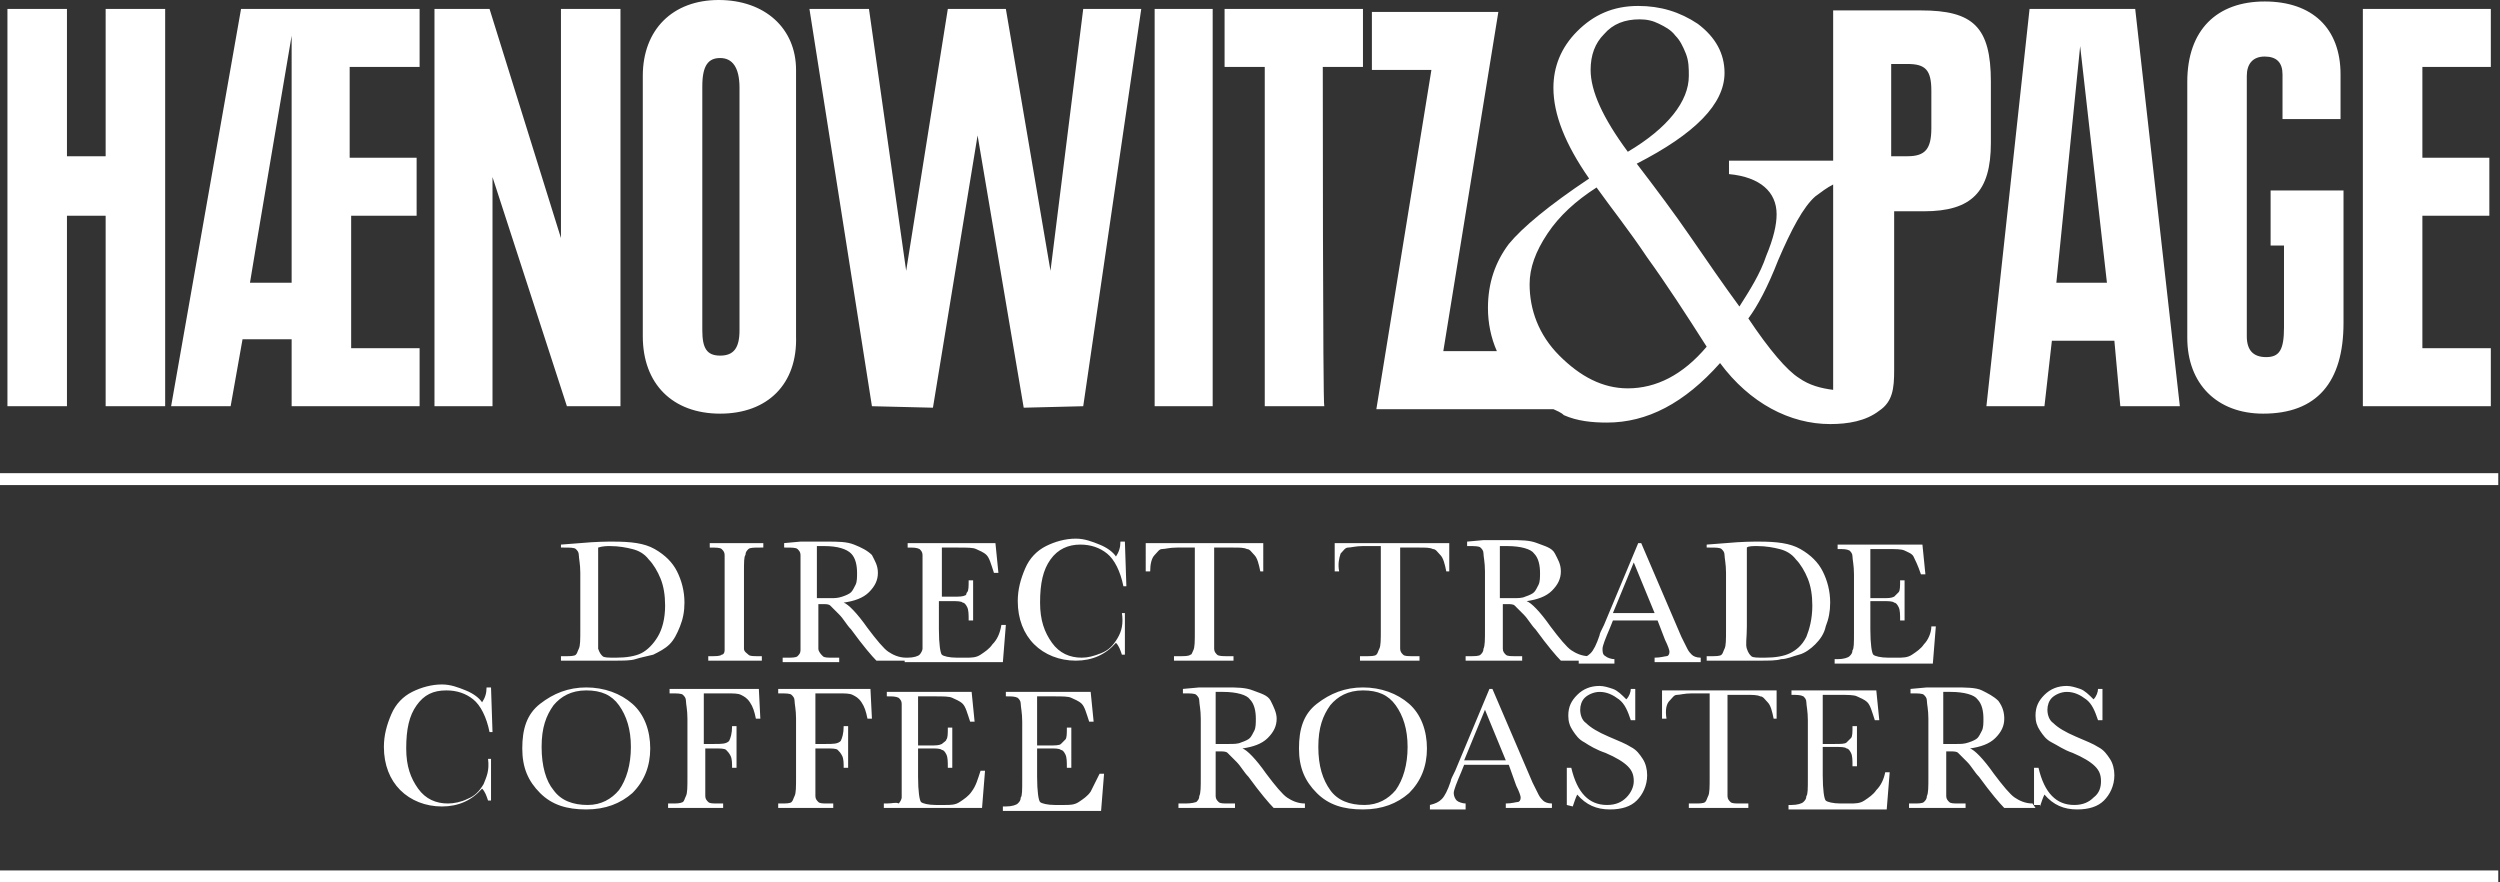 <?xml version="1.0" encoding="UTF-8"?>
<svg width="340px" height="120px" viewBox="0 0 340 120" version="1.1" xmlns="http://www.w3.org/2000/svg" xmlns:xlink="http://www.w3.org/1999/xlink">
    <rect x="0" y="0" width="340" height="120" fill="#333333" stroke="none"/>
    <title>logos/logo-hp-light</title>
    <g id="logos/logo-hp-light" stroke="none" stroke-width="1" fill="none" fill-rule="evenodd">
        <g id="logo-hp" transform="translate(0, 0)" fill="#FFFFFF" fill-rule="nonzero">
            <rect id="Rectangle" x="0" y="64.351" width="339.764" height="1.619"></rect>
            <rect id="Rectangle" x="0" y="118.381" width="339.764" height="1.619"></rect>
            <path d="M277.437,109.68 C277.639,109.073 277.841,108.465 278.044,108.061 C279.258,109.477 280.675,110.084 282.496,110.084 C284.115,110.084 285.329,109.68 286.138,108.87 C286.948,108.061 287.555,106.847 287.555,105.43 C287.555,104.621 287.352,103.811 286.948,103.204 C286.543,102.597 286.138,101.99 285.329,101.585 C284.722,101.18 283.71,100.776 282.293,100.169 C280.877,99.562 279.865,98.954 279.258,98.347 C278.651,97.943 278.449,97.133 278.449,96.526 C278.449,95.919 278.651,95.312 279.056,94.907 C279.46,94.503 280.27,94.098 281.079,94.098 C282.091,94.098 282.901,94.503 283.71,95.11 C284.519,95.717 284.924,96.728 285.329,97.943 L285.936,97.943 L285.936,93.693 L285.329,93.693 C285.329,94.098 285.126,94.705 284.722,95.11 C284.115,94.503 283.508,93.895 282.901,93.693 C282.293,93.491 281.686,93.288 281.079,93.288 C279.865,93.288 278.853,93.693 278.044,94.503 C277.234,95.312 276.83,96.121 276.83,97.336 C276.83,98.145 277.032,98.752 277.437,99.359 C277.841,99.966 278.246,100.573 279.056,100.978 C279.865,101.383 280.675,101.99 281.889,102.395 C283.305,103.002 284.317,103.609 284.924,104.216 C285.531,104.823 285.734,105.43 285.734,106.239 C285.734,107.049 285.531,107.858 284.722,108.465 C284.115,109.073 283.305,109.477 282.091,109.477 C279.663,109.477 278.044,107.858 277.234,104.418 L276.627,104.418 L276.627,109.477 L277.437,109.477 L277.437,109.68 Z M264.283,94.098 C264.688,94.098 265.093,94.098 265.295,94.098 C267.116,94.098 268.533,94.503 268.938,95.11 C269.545,95.717 269.747,96.728 269.747,97.74 C269.747,98.347 269.747,98.954 269.545,99.359 C269.342,99.764 269.14,100.169 268.938,100.371 C268.735,100.573 268.331,100.776 267.723,100.978 C267.116,101.18 266.712,101.18 266.105,101.18 C265.497,101.18 264.89,101.18 264.283,101.18 L264.283,94.098 L264.283,94.098 Z M276.425,109.275 C275.413,109.275 274.604,108.87 273.997,108.465 C273.39,108.061 272.378,106.847 271.164,105.228 C269.747,103.204 268.533,101.99 267.926,101.788 C269.342,101.585 270.556,101.18 271.366,100.371 C272.175,99.562 272.58,98.752 272.58,97.74 C272.58,96.931 272.378,96.121 271.771,95.312 C271.164,94.705 270.354,94.3 269.545,93.895 C268.735,93.491 267.319,93.491 265.7,93.491 C264.89,93.491 263.474,93.491 262.057,93.491 L259.831,93.693 L259.831,94.3 L260.034,94.3 C260.843,94.3 261.45,94.3 261.653,94.503 C261.855,94.705 262.057,94.907 262.057,95.312 C262.057,95.717 262.26,96.526 262.26,97.74 L262.26,105.632 C262.26,107.049 262.26,107.858 262.057,108.263 C262.057,108.668 261.855,108.87 261.653,109.073 C261.45,109.275 260.843,109.275 260.236,109.275 L259.629,109.275 L259.629,109.882 L267.319,109.882 L267.319,109.275 L266.509,109.275 C265.7,109.275 265.295,109.275 265.093,109.073 C264.89,108.87 264.688,108.668 264.688,108.263 C264.688,107.858 264.688,107.049 264.688,105.835 L264.688,102.192 L265.295,102.192 C265.7,102.192 266.105,102.192 266.307,102.395 C266.509,102.597 266.914,103.002 267.521,103.609 C268.128,104.216 268.533,105.025 269.14,105.632 C270.759,107.858 271.973,109.275 272.58,109.882 L276.83,109.882 L276.425,109.275 L276.425,109.275 Z M255.177,107.454 C254.772,108.061 254.165,108.465 253.558,108.87 C252.951,109.275 252.344,109.275 251.535,109.275 L250.32,109.275 C249.309,109.275 248.499,109.073 248.297,108.87 C248.094,108.668 247.892,107.454 247.892,105.43 L247.892,101.585 L249.713,101.585 C250.32,101.585 250.927,101.585 251.13,101.788 C251.332,101.788 251.535,101.99 251.737,102.395 C251.939,102.799 251.939,103.406 251.939,104.216 L252.546,104.216 L252.546,98.752 L251.939,98.752 C251.939,99.562 251.939,100.169 251.737,100.371 C251.535,100.573 251.332,100.776 251.13,100.978 C250.927,101.18 250.32,101.18 249.511,101.18 L247.892,101.18 L247.892,94.503 L250.118,94.503 C251.332,94.503 252.142,94.503 252.546,94.705 C252.951,94.907 253.558,95.11 253.963,95.514 C254.368,95.919 254.57,96.728 254.975,97.943 L255.582,97.943 L255.177,93.895 L243.642,93.895 L243.642,94.503 C244.452,94.503 244.857,94.503 245.261,94.705 C245.464,94.907 245.666,95.11 245.666,95.514 C245.666,95.919 245.868,96.728 245.868,97.943 L245.868,105.835 C245.868,107.251 245.868,108.061 245.666,108.263 C245.666,108.668 245.464,108.87 245.261,109.073 C245.059,109.275 244.452,109.477 243.642,109.477 L243.238,109.477 L243.238,110.084 L256.594,110.084 L256.998,105.025 L256.391,105.025 C256.189,106.037 255.784,106.847 255.177,107.454 M227.049,95.312 C227.454,94.907 227.656,94.503 228.061,94.503 C228.465,94.503 229.073,94.3 230.084,94.3 L232.513,94.3 L232.513,105.632 C232.513,107.049 232.513,107.858 232.31,108.263 C232.108,108.668 232.108,108.87 231.906,109.073 C231.703,109.275 231.096,109.275 230.489,109.275 L229.68,109.275 L229.68,109.882 L237.774,109.882 L237.774,109.275 L236.762,109.275 C235.953,109.275 235.548,109.275 235.346,109.073 C235.143,108.87 234.941,108.668 234.941,108.263 C234.941,107.858 234.941,107.049 234.941,105.835 L234.941,94.503 L237.572,94.503 C238.381,94.503 238.988,94.503 239.393,94.705 C239.798,94.705 240,95.11 240.405,95.514 C240.809,95.919 241.012,96.728 241.214,97.74 L241.619,97.74 L241.619,93.895 L226.037,93.895 L226.037,97.74 L226.644,97.74 C226.442,96.526 226.644,95.717 227.049,95.312 M213.895,109.68 C214.098,109.073 214.3,108.465 214.503,108.061 C215.717,109.477 217.133,110.084 218.954,110.084 C220.573,110.084 221.788,109.68 222.597,108.87 C223.406,108.061 224.013,106.847 224.013,105.43 C224.013,104.621 223.811,103.811 223.406,103.204 C223.002,102.597 222.597,101.99 221.788,101.585 C221.18,101.18 220.169,100.776 218.752,100.169 C217.336,99.562 216.324,98.954 215.717,98.347 C215.11,97.943 214.907,97.133 214.907,96.526 C214.907,95.919 215.11,95.312 215.514,94.907 C215.919,94.503 216.728,94.098 217.538,94.098 C218.55,94.098 219.359,94.503 220.169,95.11 C220.978,95.717 221.383,96.728 221.788,97.943 L222.395,97.943 L222.395,93.693 L221.788,93.693 C221.788,94.098 221.585,94.705 221.18,95.11 C220.573,94.503 219.966,93.895 219.359,93.693 C218.752,93.491 218.145,93.288 217.538,93.288 C216.324,93.288 215.312,93.693 214.503,94.503 C213.693,95.312 213.288,96.121 213.288,97.336 C213.288,98.145 213.491,98.752 213.895,99.359 C214.3,99.966 214.705,100.573 215.514,100.978 C216.121,101.383 217.133,101.99 218.347,102.395 C219.764,103.002 220.776,103.609 221.383,104.216 C221.99,104.823 222.192,105.43 222.192,106.239 C222.192,107.049 221.788,107.858 221.18,108.465 C220.573,109.073 219.764,109.477 218.55,109.477 C216.121,109.477 214.503,107.858 213.693,104.418 L213.086,104.418 L213.086,109.477 L213.895,109.68 L213.895,109.68 Z M199.123,103.406 L201.956,96.526 L204.789,103.406 C204.789,103.406 199.123,103.406 199.123,103.406 Z M206.206,106.847 C206.61,107.656 206.813,108.263 206.813,108.465 C206.813,108.87 206.61,109.073 206.408,109.073 C206.206,109.073 205.599,109.275 204.789,109.275 L204.789,109.882 L211.062,109.882 L211.062,109.275 C210.455,109.275 210.051,109.073 209.848,108.87 C209.646,108.668 209.444,108.465 209.241,108.061 L208.432,106.442 L202.968,93.693 L202.563,93.693 L197.909,104.823 C197.504,105.632 197.302,106.037 197.302,106.239 C196.897,107.454 196.492,108.263 196.088,108.668 C195.683,109.073 195.278,109.275 194.469,109.477 L194.469,110.084 L199.325,110.084 L199.325,109.275 C198.921,109.275 198.314,109.073 198.111,108.87 C197.909,108.668 197.707,108.263 197.707,107.858 C197.707,107.454 198.111,106.442 198.718,105.025 L199.123,104.013 L205.194,104.013 L206.206,106.847 L206.206,106.847 Z M180.911,95.919 C181.922,94.705 183.339,93.895 185.363,93.895 C187.386,93.895 188.803,94.503 189.815,95.919 C190.826,97.336 191.433,99.157 191.433,101.585 C191.433,104.013 190.826,106.037 189.815,107.454 C188.803,108.668 187.386,109.477 185.565,109.477 C183.541,109.477 181.922,108.87 180.911,107.454 C179.899,106.037 179.292,104.216 179.292,101.585 C179.292,98.954 179.899,97.336 180.911,95.919 M179.089,107.858 C180.708,109.477 182.732,110.084 185.363,110.084 C187.993,110.084 190.017,109.275 191.636,107.858 C193.255,106.239 194.064,104.216 194.064,101.788 C194.064,99.359 193.255,97.133 191.636,95.717 C190.017,94.3 187.791,93.491 185.363,93.491 C182.934,93.491 180.911,94.3 179.089,95.717 C177.268,97.133 176.661,99.157 176.661,101.788 C176.661,104.418 177.47,106.239 179.089,107.858 M165.329,94.098 C165.734,94.098 165.936,94.098 166.341,94.098 C168.162,94.098 169.578,94.503 169.983,95.11 C170.59,95.717 170.793,96.728 170.793,97.74 C170.793,98.347 170.793,98.954 170.59,99.359 C170.388,99.764 170.185,100.169 169.983,100.371 C169.781,100.573 169.376,100.776 168.769,100.978 C168.364,101.18 167.757,101.18 167.15,101.18 C166.543,101.18 165.936,101.18 165.329,101.18 L165.329,94.098 L165.329,94.098 Z M177.47,109.275 C176.459,109.275 175.649,108.87 175.042,108.465 C174.435,108.061 173.423,106.847 172.209,105.228 C170.793,103.204 169.578,101.99 168.971,101.788 C170.388,101.585 171.602,101.18 172.411,100.371 C173.221,99.562 173.626,98.752 173.626,97.74 C173.626,96.931 173.221,96.121 172.816,95.312 C172.411,94.503 171.4,94.3 170.388,93.895 C169.376,93.491 168.162,93.491 166.745,93.491 C165.936,93.491 164.519,93.491 163.103,93.491 L160.877,93.693 L160.877,94.3 L161.079,94.3 C161.889,94.3 162.496,94.3 162.698,94.503 C162.901,94.705 163.103,94.907 163.103,95.312 C163.103,95.717 163.305,96.526 163.305,97.74 L163.305,105.632 C163.305,107.049 163.305,107.858 163.103,108.263 C163.103,108.668 162.901,108.87 162.698,109.073 C162.091,109.275 161.484,109.275 160.877,109.275 L160.27,109.275 L160.27,109.882 L167.96,109.882 L167.96,109.275 L167.15,109.275 C166.341,109.275 165.936,109.275 165.734,109.073 C165.531,108.87 165.329,108.668 165.329,108.263 C165.329,107.858 165.329,107.049 165.329,105.835 L165.329,102.192 L165.936,102.192 C166.341,102.192 166.745,102.192 166.948,102.395 C167.15,102.597 167.555,103.002 168.162,103.609 C168.769,104.216 169.174,105.025 169.781,105.632 C171.4,107.858 172.614,109.275 173.221,109.882 L177.47,109.882 C177.47,109.882 177.47,109.275 177.47,109.275 Z M148.331,107.656 C147.926,108.263 147.319,108.668 146.712,109.073 C146.105,109.477 145.497,109.477 144.688,109.477 L143.474,109.477 C142.462,109.477 141.653,109.275 141.45,109.073 C141.248,108.87 141.046,107.656 141.046,105.632 L141.046,101.788 L142.867,101.788 C143.474,101.788 144.081,101.788 144.283,101.99 C144.486,101.99 144.688,102.192 144.89,102.597 C145.093,103.002 145.093,103.609 145.093,104.418 L145.7,104.418 L145.7,98.954 L145.093,98.954 C145.093,99.764 145.093,100.371 144.89,100.573 C144.688,100.776 144.486,100.978 144.283,101.18 C144.081,101.383 143.474,101.383 142.664,101.383 L141.046,101.383 L141.046,94.705 L143.272,94.705 C144.486,94.705 145.295,94.705 145.7,94.907 C146.105,95.11 146.712,95.312 147.116,95.717 C147.521,96.121 147.723,96.931 148.128,98.145 L148.735,98.145 L148.331,94.098 L136.796,94.098 L136.796,94.705 C137.605,94.705 138.01,94.705 138.415,94.907 C138.617,95.11 138.82,95.312 138.82,95.717 C138.82,96.121 139.022,96.931 139.022,98.145 L139.022,106.037 C139.022,107.454 139.022,108.263 138.82,108.465 C138.82,108.87 138.617,109.073 138.415,109.275 C138.212,109.477 137.605,109.68 136.796,109.68 L136.391,109.68 L136.391,110.287 L149.747,110.287 L150.152,105.228 L149.545,105.228 C149.14,106.037 148.735,106.847 148.331,107.656 M132.142,107.656 C131.737,108.263 131.13,108.668 130.523,109.073 C129.916,109.477 129.309,109.477 128.499,109.477 L127.285,109.477 C126.273,109.477 125.464,109.275 125.261,109.073 C125.059,108.87 124.857,107.656 124.857,105.632 L124.857,101.788 L126.678,101.788 C127.285,101.788 127.892,101.788 128.094,101.99 C128.297,101.99 128.499,102.192 128.702,102.597 C128.904,103.002 128.904,103.609 128.904,104.418 L129.511,104.418 L129.511,98.954 L128.904,98.954 C128.904,99.764 128.904,100.371 128.702,100.573 C128.702,100.776 128.297,100.978 128.094,101.18 C127.69,101.383 127.285,101.383 126.476,101.383 L124.857,101.383 L124.857,94.705 L127.083,94.705 C128.297,94.705 129.106,94.705 129.511,94.907 C129.916,95.11 130.523,95.312 130.927,95.717 C131.332,96.121 131.535,96.931 131.939,98.145 L132.546,98.145 L132.142,94.098 L120.607,94.098 L120.607,94.705 C121.417,94.705 121.821,94.705 122.226,94.907 C122.428,95.11 122.631,95.312 122.631,95.717 C122.631,96.121 122.631,96.931 122.631,98.145 L122.631,106.037 C122.631,107.454 122.631,108.263 122.631,108.465 C122.631,108.668 122.428,109.073 122.226,109.275 C121.821,109.073 121.417,109.275 120.607,109.275 L120.202,109.275 L120.202,109.882 L133.558,109.882 L133.963,104.823 L133.356,104.823 C132.951,106.037 132.749,106.847 132.142,107.656 M105.835,93.693 L105.835,94.3 L106.037,94.3 C106.847,94.3 107.454,94.3 107.656,94.503 C107.858,94.705 108.061,94.907 108.061,95.312 C108.061,95.717 108.263,96.526 108.263,97.74 L108.263,105.632 C108.263,107.049 108.263,107.858 108.061,108.263 C107.858,108.668 107.858,108.87 107.656,109.073 C107.454,109.275 106.847,109.275 106.239,109.275 L105.835,109.275 L105.835,109.882 L113.322,109.882 L113.322,109.275 L112.715,109.275 C111.906,109.275 111.501,109.275 111.298,109.073 C111.096,108.87 110.894,108.668 110.894,108.263 C110.894,107.858 110.894,107.049 110.894,105.835 L110.894,101.788 L112.31,101.788 C113.12,101.788 113.727,101.788 113.929,101.99 C114.132,102.192 114.334,102.395 114.536,102.799 C114.739,103.204 114.739,103.811 114.739,104.418 L115.346,104.418 L115.346,98.752 L114.739,98.752 C114.739,99.764 114.536,100.371 114.334,100.776 C113.929,101.18 113.322,101.18 112.31,101.18 L110.894,101.18 L110.894,94.3 L113.929,94.3 C114.941,94.3 115.548,94.3 115.953,94.503 C116.358,94.705 116.762,94.907 117.167,95.514 C117.572,96.121 117.774,96.728 117.976,97.74 L118.583,97.74 L118.381,93.693 L105.835,93.693 L105.835,93.693 Z M91.062,93.693 L91.062,94.3 L91.265,94.3 C92.074,94.3 92.681,94.3 92.884,94.503 C93.086,94.705 93.288,94.907 93.288,95.312 C93.288,95.717 93.491,96.526 93.491,97.74 L93.491,105.632 C93.491,107.049 93.491,107.858 93.288,108.263 C93.086,108.668 93.086,108.87 92.884,109.073 C92.479,109.275 92.074,109.275 91.265,109.275 L90.86,109.275 L90.86,109.882 L98.347,109.882 L98.347,109.275 L97.74,109.275 C96.931,109.275 96.526,109.275 96.324,109.073 C96.121,108.87 95.919,108.668 95.919,108.263 C95.919,107.858 95.919,107.049 95.919,105.835 L95.919,101.788 L97.133,101.788 C97.943,101.788 98.55,101.788 98.752,101.99 C98.954,102.192 99.157,102.395 99.359,102.799 C99.562,103.204 99.562,103.811 99.562,104.418 L100.169,104.418 L100.169,98.752 L99.562,98.752 C99.562,99.764 99.359,100.371 99.157,100.776 C98.752,101.18 98.145,101.18 97.133,101.18 L95.717,101.18 L95.717,94.3 L98.752,94.3 C99.764,94.3 100.371,94.3 100.776,94.503 C101.18,94.705 101.585,94.907 101.99,95.514 C102.395,96.121 102.597,96.728 102.799,97.74 L103.406,97.74 L103.204,93.693 L91.062,93.693 L91.062,93.693 Z M75.278,95.919 C76.29,94.705 77.707,93.895 79.73,93.895 C81.754,93.895 83.17,94.503 84.182,95.919 C85.194,97.336 85.801,99.157 85.801,101.585 C85.801,104.013 85.194,106.037 84.182,107.454 C83.17,108.668 81.754,109.477 79.933,109.477 C77.909,109.477 76.29,108.87 75.278,107.454 C74.266,106.239 73.659,104.216 73.659,101.585 C73.659,98.954 74.266,97.336 75.278,95.919 M73.457,107.858 C75.076,109.477 77.099,110.084 79.73,110.084 C82.361,110.084 84.384,109.275 86.003,107.858 C87.622,106.239 88.432,104.216 88.432,101.788 C88.432,99.359 87.622,97.133 86.003,95.717 C84.384,94.3 82.159,93.491 79.73,93.491 C77.302,93.491 75.278,94.3 73.457,95.717 C71.636,97.133 71.029,99.157 71.029,101.788 C71.029,104.418 71.838,106.239 73.457,107.858 M65.767,106.644 C65.16,107.656 64.553,108.263 63.541,108.668 C62.732,109.073 61.72,109.275 60.911,109.275 C59.292,109.275 57.875,108.668 56.863,107.251 C55.852,105.835 55.245,104.216 55.245,101.788 C55.245,99.157 55.649,97.336 56.661,95.919 C57.673,94.503 58.887,93.895 60.708,93.895 C62.125,93.895 63.339,94.3 64.351,95.11 C65.363,95.919 66.172,97.538 66.577,99.562 L66.981,99.562 L66.779,93.491 L66.172,93.491 C66.172,94.3 65.97,94.907 65.565,95.514 C65.16,94.907 64.351,94.3 63.339,93.895 C62.327,93.491 61.315,93.086 60.101,93.086 C58.685,93.086 57.268,93.491 56.054,94.098 C54.84,94.705 53.828,95.717 53.221,97.133 C52.614,98.55 52.209,99.966 52.209,101.585 C52.209,104.013 53.019,106.037 54.435,107.454 C55.852,108.87 57.875,109.68 60.101,109.68 C62.327,109.68 64.148,108.87 65.565,107.251 C65.97,107.656 66.172,108.263 66.374,108.87 L66.779,108.87 L66.779,103.204 L66.374,103.204 C66.577,104.823 66.172,105.632 65.767,106.644" id="Shape"></path>
            <path d="M261.653,87.622 C261.248,88.229 260.641,88.634 260.034,89.039 C259.427,89.444 258.82,89.444 258.01,89.444 L256.796,89.444 C255.784,89.444 254.975,89.241 254.772,89.039 C254.57,88.836 254.368,87.622 254.368,85.599 L254.368,81.754 L256.189,81.754 C256.796,81.754 257.403,81.754 257.605,81.956 C257.808,81.956 258.01,82.159 258.212,82.563 C258.415,82.968 258.415,83.575 258.415,84.384 L259.022,84.384 L259.022,78.921 L258.415,78.921 C258.415,79.73 258.415,80.337 258.212,80.54 C258.01,80.742 257.808,80.944 257.605,81.147 C257.201,81.349 256.796,81.349 255.987,81.349 L254.368,81.349 L254.368,74.671 L256.594,74.671 C257.808,74.671 258.617,74.671 259.022,74.874 C259.427,75.076 260.034,75.278 260.236,75.683 C260.438,76.088 260.843,76.897 261.248,78.111 L261.855,78.111 L261.45,74.064 L249.916,74.064 L249.916,74.671 C250.725,74.671 251.13,74.671 251.535,74.874 C251.737,75.076 251.939,75.278 251.939,75.683 C251.939,76.088 252.142,76.897 252.142,78.111 L252.142,86.003 C252.142,87.42 252.142,88.229 251.939,88.432 C251.939,88.836 251.737,89.039 251.535,89.241 C251.332,89.444 250.725,89.646 249.916,89.646 L249.511,89.646 L249.511,90.253 L262.867,90.253 L263.272,85.194 L262.664,85.194 C262.664,86.003 262.26,87.015 261.653,87.622 M238.988,74.266 C240.202,74.266 241.214,74.469 242.024,74.671 C242.833,74.874 243.642,75.278 244.25,76.088 C244.857,76.695 245.464,77.707 245.868,78.718 C246.273,79.73 246.476,80.944 246.476,82.361 C246.476,84.182 246.071,85.599 245.666,86.61 C245.059,87.825 244.25,88.432 243.44,88.836 C242.631,89.241 241.417,89.444 240,89.444 C238.988,89.444 238.381,89.444 238.179,89.241 C237.976,89.039 237.774,88.836 237.572,88.229 C237.369,87.622 237.572,86.813 237.572,85.194 L237.572,74.469 C237.774,74.266 238.381,74.266 238.988,74.266 M232.108,74.469 L232.513,74.469 C233.322,74.469 233.929,74.469 234.132,74.671 C234.334,74.874 234.536,75.076 234.536,75.481 C234.536,75.885 234.739,76.695 234.739,77.909 L234.739,85.599 C234.739,87.015 234.739,87.825 234.536,88.229 C234.334,88.634 234.334,88.836 234.132,89.039 C233.929,89.241 233.322,89.241 232.715,89.241 L232.108,89.241 L232.108,89.848 L239.191,89.848 C240.607,89.848 241.619,89.848 242.226,89.646 C243.035,89.646 243.845,89.241 244.654,89.039 C245.464,88.836 246.273,88.229 246.88,87.622 C247.487,87.015 248.094,86.206 248.297,85.194 C248.702,84.182 248.904,83.17 248.904,81.956 C248.904,80.337 248.499,78.921 247.892,77.707 C247.285,76.492 246.273,75.481 244.857,74.671 C243.44,73.862 241.619,73.659 239.191,73.659 C238.381,73.659 236.965,73.659 234.739,73.862 L232.108,74.064 L232.108,74.469 L232.108,74.469 Z M219.359,83.373 L222.192,76.492 L225.025,83.373 C225.025,83.373 219.359,83.373 219.359,83.373 Z M226.442,87.015 C226.847,87.825 227.049,88.432 227.049,88.634 C227.049,89.039 226.847,89.241 226.644,89.241 C226.442,89.241 225.835,89.444 225.025,89.444 L225.025,90.051 L231.298,90.051 L231.298,89.444 C230.691,89.444 230.287,89.241 230.084,89.039 C229.882,88.836 229.68,88.634 229.477,88.229 L228.668,86.61 L223.204,73.862 L222.799,73.862 L218.145,84.992 C217.74,85.801 217.538,86.206 217.538,86.408 C217.133,87.622 216.728,88.432 216.324,88.836 C215.919,89.241 215.514,89.444 214.705,89.646 L214.705,90.253 L219.562,90.253 L219.562,89.646 C219.157,89.646 218.55,89.444 218.347,89.241 C217.943,89.039 217.943,88.634 217.943,88.229 C217.943,87.825 218.347,86.813 218.954,85.396 L219.359,84.384 L225.43,84.384 L226.442,87.015 L226.442,87.015 Z M203.98,74.266 C204.384,74.266 204.587,74.266 204.992,74.266 C206.813,74.266 208.229,74.671 208.634,75.278 C209.241,75.885 209.444,76.897 209.444,77.909 C209.444,78.516 209.444,79.123 209.241,79.528 C209.039,79.933 208.836,80.337 208.634,80.54 C208.432,80.742 208.027,80.944 207.42,81.147 C207.015,81.349 206.408,81.349 205.801,81.349 C205.194,81.349 204.587,81.349 203.98,81.349 L203.98,74.266 L203.98,74.266 Z M216.121,89.241 C215.11,89.241 214.3,88.836 213.693,88.432 C213.086,88.027 212.074,86.813 210.86,85.194 C209.444,83.17 208.229,81.956 207.622,81.754 C209.039,81.551 210.253,81.147 211.062,80.337 C211.872,79.528 212.277,78.718 212.277,77.707 C212.277,76.695 211.872,76.088 211.467,75.278 C211.062,74.469 210.051,74.266 209.039,73.862 C208.027,73.457 206.813,73.457 205.396,73.457 C204.587,73.457 203.17,73.457 201.754,73.457 L199.528,73.659 L199.528,74.266 L199.73,74.266 C200.54,74.266 201.147,74.266 201.349,74.469 C201.551,74.671 201.754,74.874 201.754,75.278 C201.754,75.683 201.956,76.492 201.956,77.707 L201.956,85.599 C201.956,87.015 201.956,87.825 201.754,88.229 C201.754,88.634 201.551,88.836 201.349,89.039 C201.147,89.241 200.54,89.241 199.933,89.241 L199.325,89.241 L199.325,89.848 L207.015,89.848 L207.015,89.241 L206.206,89.241 C205.396,89.241 204.992,89.241 204.789,89.039 C204.587,88.836 204.384,88.634 204.384,88.229 C204.384,87.825 204.384,87.015 204.384,85.801 L204.384,82.159 L204.992,82.159 C205.396,82.159 205.801,82.159 206.003,82.361 C206.206,82.563 206.61,82.968 207.218,83.575 C207.825,84.182 208.229,84.992 208.836,85.599 C210.455,87.825 211.669,89.241 212.277,89.848 L216.526,89.848 L216.121,89.241 L216.121,89.241 Z M182.327,75.278 C182.732,74.874 182.934,74.469 183.339,74.469 C183.744,74.469 184.351,74.266 185.363,74.266 L187.791,74.266 L187.791,85.599 C187.791,87.015 187.791,87.825 187.589,88.229 C187.386,88.634 187.386,88.836 187.184,89.039 C186.981,89.241 186.374,89.241 185.767,89.241 L184.958,89.241 L184.958,89.848 L193.052,89.848 L193.052,89.241 L192.243,89.241 C191.433,89.241 191.029,89.241 190.826,89.039 C190.624,88.836 190.422,88.634 190.422,88.229 C190.422,87.825 190.422,87.015 190.422,85.801 L190.422,74.469 L193.052,74.469 C193.862,74.469 194.469,74.469 194.874,74.671 C195.278,74.671 195.481,75.076 195.885,75.481 C196.29,75.885 196.492,76.695 196.695,77.707 L197.099,77.707 L197.099,73.862 L181.518,73.862 L181.518,77.707 L182.125,77.707 C181.922,76.695 182.125,75.885 182.327,75.278 M157.032,75.481 C157.437,75.076 157.639,74.671 158.044,74.671 C158.449,74.671 159.056,74.469 160.067,74.469 L162.496,74.469 L162.496,85.801 C162.496,87.218 162.496,88.027 162.293,88.432 C162.091,88.836 162.091,89.039 161.889,89.039 C161.686,89.241 161.079,89.241 160.472,89.241 L159.663,89.241 L159.663,89.848 L167.757,89.848 L167.757,89.241 L166.948,89.241 C166.341,89.241 165.734,89.241 165.531,89.039 C165.329,88.836 165.126,88.634 165.126,88.229 C165.126,87.825 165.126,87.015 165.126,85.801 L165.126,74.469 L167.757,74.469 C168.567,74.469 169.174,74.469 169.578,74.671 C169.983,74.671 170.185,75.076 170.59,75.481 C170.995,75.885 171.197,76.695 171.4,77.707 L171.804,77.707 L171.804,73.862 L155.818,73.862 L155.818,77.707 L156.425,77.707 C156.425,76.695 156.627,75.885 157.032,75.481 M151.973,86.813 C151.366,87.825 150.759,88.432 149.747,88.836 C148.735,89.241 147.926,89.444 147.116,89.444 C145.497,89.444 144.081,88.836 143.069,87.42 C142.057,86.003 141.45,84.384 141.45,81.956 C141.45,79.325 141.855,77.504 142.867,76.088 C143.879,74.671 145.295,74.064 146.914,74.064 C148.331,74.064 149.545,74.469 150.556,75.278 C151.568,76.088 152.378,77.707 152.782,79.73 L153.187,79.73 L152.985,73.659 L152.378,73.659 C152.378,74.469 152.175,75.076 151.771,75.683 C151.366,75.076 150.556,74.469 149.545,74.064 C148.533,73.659 147.521,73.255 146.307,73.255 C144.89,73.255 143.474,73.659 142.26,74.266 C141.046,74.874 140.034,75.885 139.427,77.302 C138.82,78.718 138.415,80.135 138.415,81.754 C138.415,84.182 139.224,86.206 140.641,87.622 C142.057,89.039 144.081,89.848 146.307,89.848 C148.533,89.848 150.354,89.039 151.771,87.42 C152.175,87.825 152.378,88.432 152.58,89.039 L152.985,89.039 L152.985,83.373 L152.58,83.373 C152.782,84.789 152.58,85.801 151.973,86.813 M134.975,87.622 C134.57,88.229 133.963,88.634 133.356,89.039 C132.749,89.444 132.142,89.444 131.332,89.444 L130.118,89.444 C129.106,89.444 128.297,89.241 128.094,89.039 C127.892,88.836 127.69,87.622 127.69,85.599 L127.69,81.754 L129.511,81.754 C130.118,81.754 130.725,81.754 130.927,81.956 C131.13,81.956 131.332,82.159 131.535,82.563 C131.737,82.968 131.737,83.575 131.737,84.384 L132.344,84.384 L132.344,78.921 L131.737,78.921 C131.737,79.73 131.737,80.337 131.535,80.54 C131.332,80.742 131.535,80.742 131.332,80.944 C130.927,81.147 130.523,81.147 129.713,81.147 L128.094,81.147 L128.094,74.469 L130.32,74.469 C131.535,74.469 132.344,74.469 132.749,74.671 C133.153,74.874 133.761,75.076 134.165,75.481 C134.57,75.885 134.772,76.695 135.177,77.909 L135.784,77.909 L135.379,73.862 L123.44,73.862 L123.44,74.469 C124.25,74.469 124.654,74.469 125.059,74.671 C125.261,74.874 125.464,75.076 125.464,75.481 C125.464,75.885 125.464,76.695 125.464,77.909 L125.464,85.801 C125.464,87.218 125.464,88.027 125.464,88.229 C125.464,88.432 125.261,88.836 125.059,89.039 C124.857,89.241 124.25,89.444 123.44,89.444 L123.035,89.444 L123.035,90.051 L136.391,90.051 L136.796,84.992 L136.189,84.992 C135.987,86.206 135.582,87.015 134.975,87.622 M111.096,74.266 C111.501,74.266 111.703,74.266 112.108,74.266 C113.929,74.266 115.143,74.671 115.75,75.278 C116.358,75.885 116.56,76.897 116.56,77.909 C116.56,78.516 116.56,79.123 116.358,79.528 C116.155,79.933 115.953,80.337 115.75,80.54 C115.548,80.742 115.143,80.944 114.536,81.147 C113.929,81.349 113.524,81.349 112.917,81.349 C112.31,81.349 111.703,81.349 111.096,81.349 L111.096,74.266 L111.096,74.266 Z M123.238,89.444 C122.226,89.444 121.417,89.039 120.809,88.634 C120.202,88.229 119.191,87.015 117.976,85.396 C116.56,83.373 115.346,82.159 114.739,81.956 C116.155,81.754 117.369,81.349 118.179,80.54 C118.988,79.73 119.393,78.921 119.393,77.909 C119.393,76.897 118.988,76.29 118.583,75.481 C117.976,74.874 117.167,74.469 116.155,74.064 C115.143,73.659 113.929,73.659 112.513,73.659 C111.501,73.659 110.489,73.659 108.87,73.659 L106.644,73.862 L106.644,74.469 L106.847,74.469 C107.656,74.469 108.263,74.469 108.465,74.671 C108.668,74.874 108.87,75.076 108.87,75.481 C108.87,75.885 108.87,76.695 108.87,77.909 L108.87,85.801 C108.87,87.218 108.87,88.027 108.87,88.432 C108.87,88.836 108.668,89.039 108.465,89.241 C108.263,89.444 107.656,89.444 107.049,89.444 L106.442,89.444 L106.442,90.051 L114.132,90.051 L114.132,89.444 L113.322,89.444 C112.513,89.444 112.108,89.444 111.906,89.241 C111.703,89.039 111.298,88.634 111.298,88.229 C111.298,87.825 111.298,87.015 111.298,85.801 L111.298,82.159 L111.906,82.159 C112.31,82.159 112.715,82.159 112.917,82.361 C113.12,82.563 113.524,82.968 114.132,83.575 C114.739,84.182 115.143,84.992 115.75,85.599 C117.369,87.825 118.583,89.241 119.191,89.848 L123.44,89.848 C123.238,89.848 123.238,89.444 123.238,89.444 Z M96.526,74.469 C97.336,74.469 97.943,74.469 98.145,74.671 C98.347,74.874 98.55,75.076 98.55,75.481 C98.55,75.885 98.55,76.695 98.55,77.909 L98.55,85.801 C98.55,87.218 98.55,88.027 98.55,88.432 C98.55,88.836 98.347,89.039 98.145,89.039 C97.943,89.241 97.336,89.241 96.728,89.241 L96.324,89.241 L96.324,89.848 L103.609,89.848 L103.609,89.241 L103.204,89.241 C102.395,89.241 101.99,89.241 101.788,89.039 C101.585,88.836 101.18,88.634 101.18,88.229 C101.18,87.825 101.18,87.015 101.18,85.801 L101.18,77.909 C101.18,76.492 101.18,75.683 101.383,75.481 C101.383,75.076 101.585,74.874 101.788,74.671 C101.99,74.469 102.597,74.469 103.406,74.469 L103.811,74.469 L103.811,73.862 L96.526,73.862 L96.526,74.469 L96.526,74.469 L96.526,74.469 Z M82.968,74.266 C84.182,74.266 85.194,74.469 86.003,74.671 C86.813,74.874 87.622,75.278 88.229,76.088 C88.836,76.695 89.444,77.707 89.848,78.718 C90.253,79.73 90.455,80.944 90.455,82.361 C90.455,84.182 90.051,85.599 89.444,86.61 C88.836,87.622 88.027,88.432 87.218,88.836 C86.408,89.241 85.194,89.444 83.777,89.444 C82.766,89.444 82.159,89.444 81.956,89.241 C81.754,89.039 81.551,88.836 81.349,88.229 C81.349,87.825 81.349,86.813 81.349,85.194 L81.349,74.469 C81.956,74.266 82.563,74.266 82.968,74.266 M76.29,74.469 L76.695,74.469 C77.504,74.469 78.111,74.469 78.314,74.671 C78.516,74.874 78.718,75.076 78.718,75.481 C78.718,75.885 78.921,76.695 78.921,77.909 L78.921,85.599 C78.921,87.015 78.921,87.825 78.718,88.229 C78.516,88.634 78.516,88.836 78.314,89.039 C78.111,89.241 77.504,89.241 76.897,89.241 L76.29,89.241 L76.29,89.848 L83.373,89.848 C84.789,89.848 85.801,89.848 86.408,89.646 C87.015,89.444 88.027,89.241 88.836,89.039 C89.646,88.634 90.455,88.229 91.062,87.622 C91.669,87.015 92.074,86.206 92.479,85.194 C92.884,84.182 93.086,83.17 93.086,81.956 C93.086,80.337 92.681,78.921 92.074,77.707 C91.467,76.492 90.455,75.481 89.039,74.671 C87.622,73.862 85.801,73.659 83.373,73.659 C82.563,73.659 81.147,73.659 78.921,73.862 L76.29,74.064 L76.29,74.469 L76.29,74.469 Z" id="Shape"></path>
            <path d="M14.368,55.245 L22.462,55.245 L22.462,1.214 L14.368,1.214 L14.368,21.248 L9.106,21.248 L9.106,1.214 L1.012,1.214 L1.012,55.245 L9.106,55.245 L9.106,29.342 L14.368,29.342 L14.368,55.245 Z M39.663,4.857 L39.663,38.449 L33.997,38.449 C33.997,38.246 39.663,4.857 39.663,4.857 Z M47.555,9.106 L57.066,9.106 L57.066,1.214 L32.782,1.214 L23.272,55.245 L31.366,55.245 L32.985,46.138 L39.663,46.138 L39.663,55.245 L57.066,55.245 L57.066,47.352 L47.757,47.352 L47.757,29.342 L56.661,29.342 L56.661,21.45 L47.555,21.45 L47.555,9.106 L47.555,9.106 Z M77.099,55.245 L84.384,55.245 L84.384,1.214 L76.29,1.214 L76.29,32.378 L66.577,1.214 L59.089,1.214 L59.089,55.245 L66.981,55.245 L66.981,24.081 L77.099,55.245 L77.099,55.245 Z M100.573,44.924 C100.573,47.352 99.764,48.364 97.943,48.364 C96.121,48.364 95.514,47.352 95.514,44.924 L95.514,11.737 C95.514,8.904 96.324,7.892 97.943,7.892 C99.562,7.892 100.573,9.106 100.573,11.939 L100.573,44.924 L100.573,44.924 Z M108.263,45.734 L108.263,9.511 C108.263,3.845 104.013,0 97.74,0 C91.467,0 87.42,4.047 87.42,10.32 L87.42,45.734 C87.42,52.209 91.467,56.256 97.943,56.256 C104.418,56.256 108.465,52.209 108.263,45.734 M147.319,55.245 L155.211,1.214 L147.319,1.214 L142.867,36.83 L136.796,1.214 L128.904,1.214 L123.238,36.83 L118.179,1.214 L110.084,1.214 L118.583,55.245 L126.88,55.447 L132.951,18.415 L139.224,55.447 L147.319,55.245 L147.319,55.245 Z M157.032,55.245 L164.924,55.245 L164.924,1.214 L157.032,1.214 L157.032,55.245 Z M179.899,9.106 L185.363,9.106 L185.363,1.214 L166.543,1.214 L166.543,9.106 L172.007,9.106 L172.007,55.245 L180.101,55.245 C179.899,55.245 179.899,9.106 179.899,9.106 Z M262.664,17.403 C262.664,20.236 261.855,21.248 259.427,21.248 L257.201,21.248 L257.201,8.702 L259.427,8.702 C261.855,8.702 262.664,9.511 262.664,12.344 L262.664,17.403 Z M249.309,53.019 C247.69,52.816 246.071,52.411 244.654,51.4 C243.035,50.388 240.607,47.555 237.774,43.305 C238.988,41.686 240.405,39.056 241.821,35.413 C243.642,31.164 245.261,28.128 246.88,26.712 C247.69,26.105 248.499,25.497 249.309,25.093 L249.309,53.019 L249.309,53.019 Z M232.108,47.15 C228.87,50.995 225.228,52.816 221.383,52.816 C217.943,52.816 214.907,51.197 212.074,48.364 C209.241,45.531 208.027,42.091 208.027,38.651 C208.027,36.425 208.836,34.199 210.455,31.771 C212.074,29.342 214.3,27.319 217.133,25.497 C219.157,28.331 221.585,31.366 224.013,35.008 C226.644,38.651 229.275,42.698 232.108,47.15 M221.383,20.641 C217.943,15.987 216.324,12.344 216.324,9.511 C216.324,7.487 216.931,5.868 218.145,4.654 C219.359,3.238 220.978,2.631 223.002,2.631 C224.013,2.631 224.823,2.833 225.632,3.238 C226.442,3.642 227.251,4.047 227.858,4.857 C228.465,5.464 228.87,6.273 229.275,7.285 C229.68,8.297 229.68,9.309 229.68,10.32 C229.68,13.761 226.847,17.403 221.383,20.641 M270.759,19.427 L270.759,11.13 C270.759,3.642 268.331,1.417 261.248,1.417 L249.309,1.417 L249.309,21.855 L235.143,21.855 L235.143,23.676 C239.393,24.081 241.619,26.105 241.619,29.14 C241.619,30.556 241.214,32.378 240.202,34.806 C239.393,37.234 237.976,39.46 236.56,41.686 C234.334,38.651 232.108,35.413 229.882,32.175 C227.656,28.938 225.228,25.7 222.597,22.26 C230.489,18.212 234.536,14.165 234.536,9.916 C234.536,7.285 233.322,5.059 230.894,3.238 C228.465,1.619 225.835,0.809 222.799,0.809 C219.359,0.809 216.728,2.024 214.503,4.25 C212.277,6.476 211.265,9.106 211.265,11.939 C211.265,15.582 212.884,19.629 216.121,24.283 C210.658,27.926 207.015,30.961 205.194,33.187 C203.373,35.616 202.361,38.449 202.361,41.889 C202.361,43.912 202.766,45.936 203.575,47.757 L196.29,47.757 L203.777,1.619 L186.577,1.619 L186.577,9.511 L194.671,9.511 L187.184,55.649 L211.265,55.649 C211.669,55.852 212.277,56.054 212.681,56.459 C214.503,57.268 216.526,57.47 218.55,57.47 C224.013,57.47 229.073,54.84 233.929,49.376 C237.976,54.84 243.44,57.673 248.904,57.673 C251.332,57.673 253.761,57.268 255.582,55.852 C257.403,54.637 257.605,52.816 257.605,50.388 L257.605,50.388 L257.605,28.735 L261.653,28.735 C268.128,28.735 270.759,26.105 270.759,19.427 M286.543,38.449 L279.663,38.449 L282.901,6.273 L286.543,38.449 Z M288.364,55.245 L296.459,55.245 L290.388,1.214 L276.02,1.214 L270.152,55.245 L278.044,55.245 L279.056,46.341 L287.555,46.341 L288.364,55.245 L288.364,55.245 Z M318.718,43.912 L318.718,25.902 L308.803,25.902 L308.803,33.39 L310.624,33.39 L310.624,44.519 C310.624,47.555 310.017,48.567 308.196,48.567 C306.374,48.567 305.565,47.555 305.565,45.734 L305.565,10.32 C305.565,8.702 306.374,7.69 307.993,7.69 C309.612,7.69 310.422,8.499 310.422,10.118 L310.422,16.189 L318.314,16.189 L318.314,10.118 C318.314,3.845 314.469,0.202 307.993,0.202 C301.518,0.202 297.47,4.047 297.47,11.13 L297.47,45.936 C297.47,52.209 301.518,56.256 307.791,56.256 C315.076,56.256 318.718,52.007 318.718,43.912 M329.444,47.352 L329.444,29.342 L338.55,29.342 L338.55,21.45 L329.444,21.45 L329.444,9.106 L338.752,9.106 L338.752,1.214 L321.349,1.214 L321.349,55.245 L338.752,55.245 L338.752,47.352 C338.954,47.352 329.444,47.352 329.444,47.352 Z" id="Shape"></path>
        </g>
    </g>
</svg>